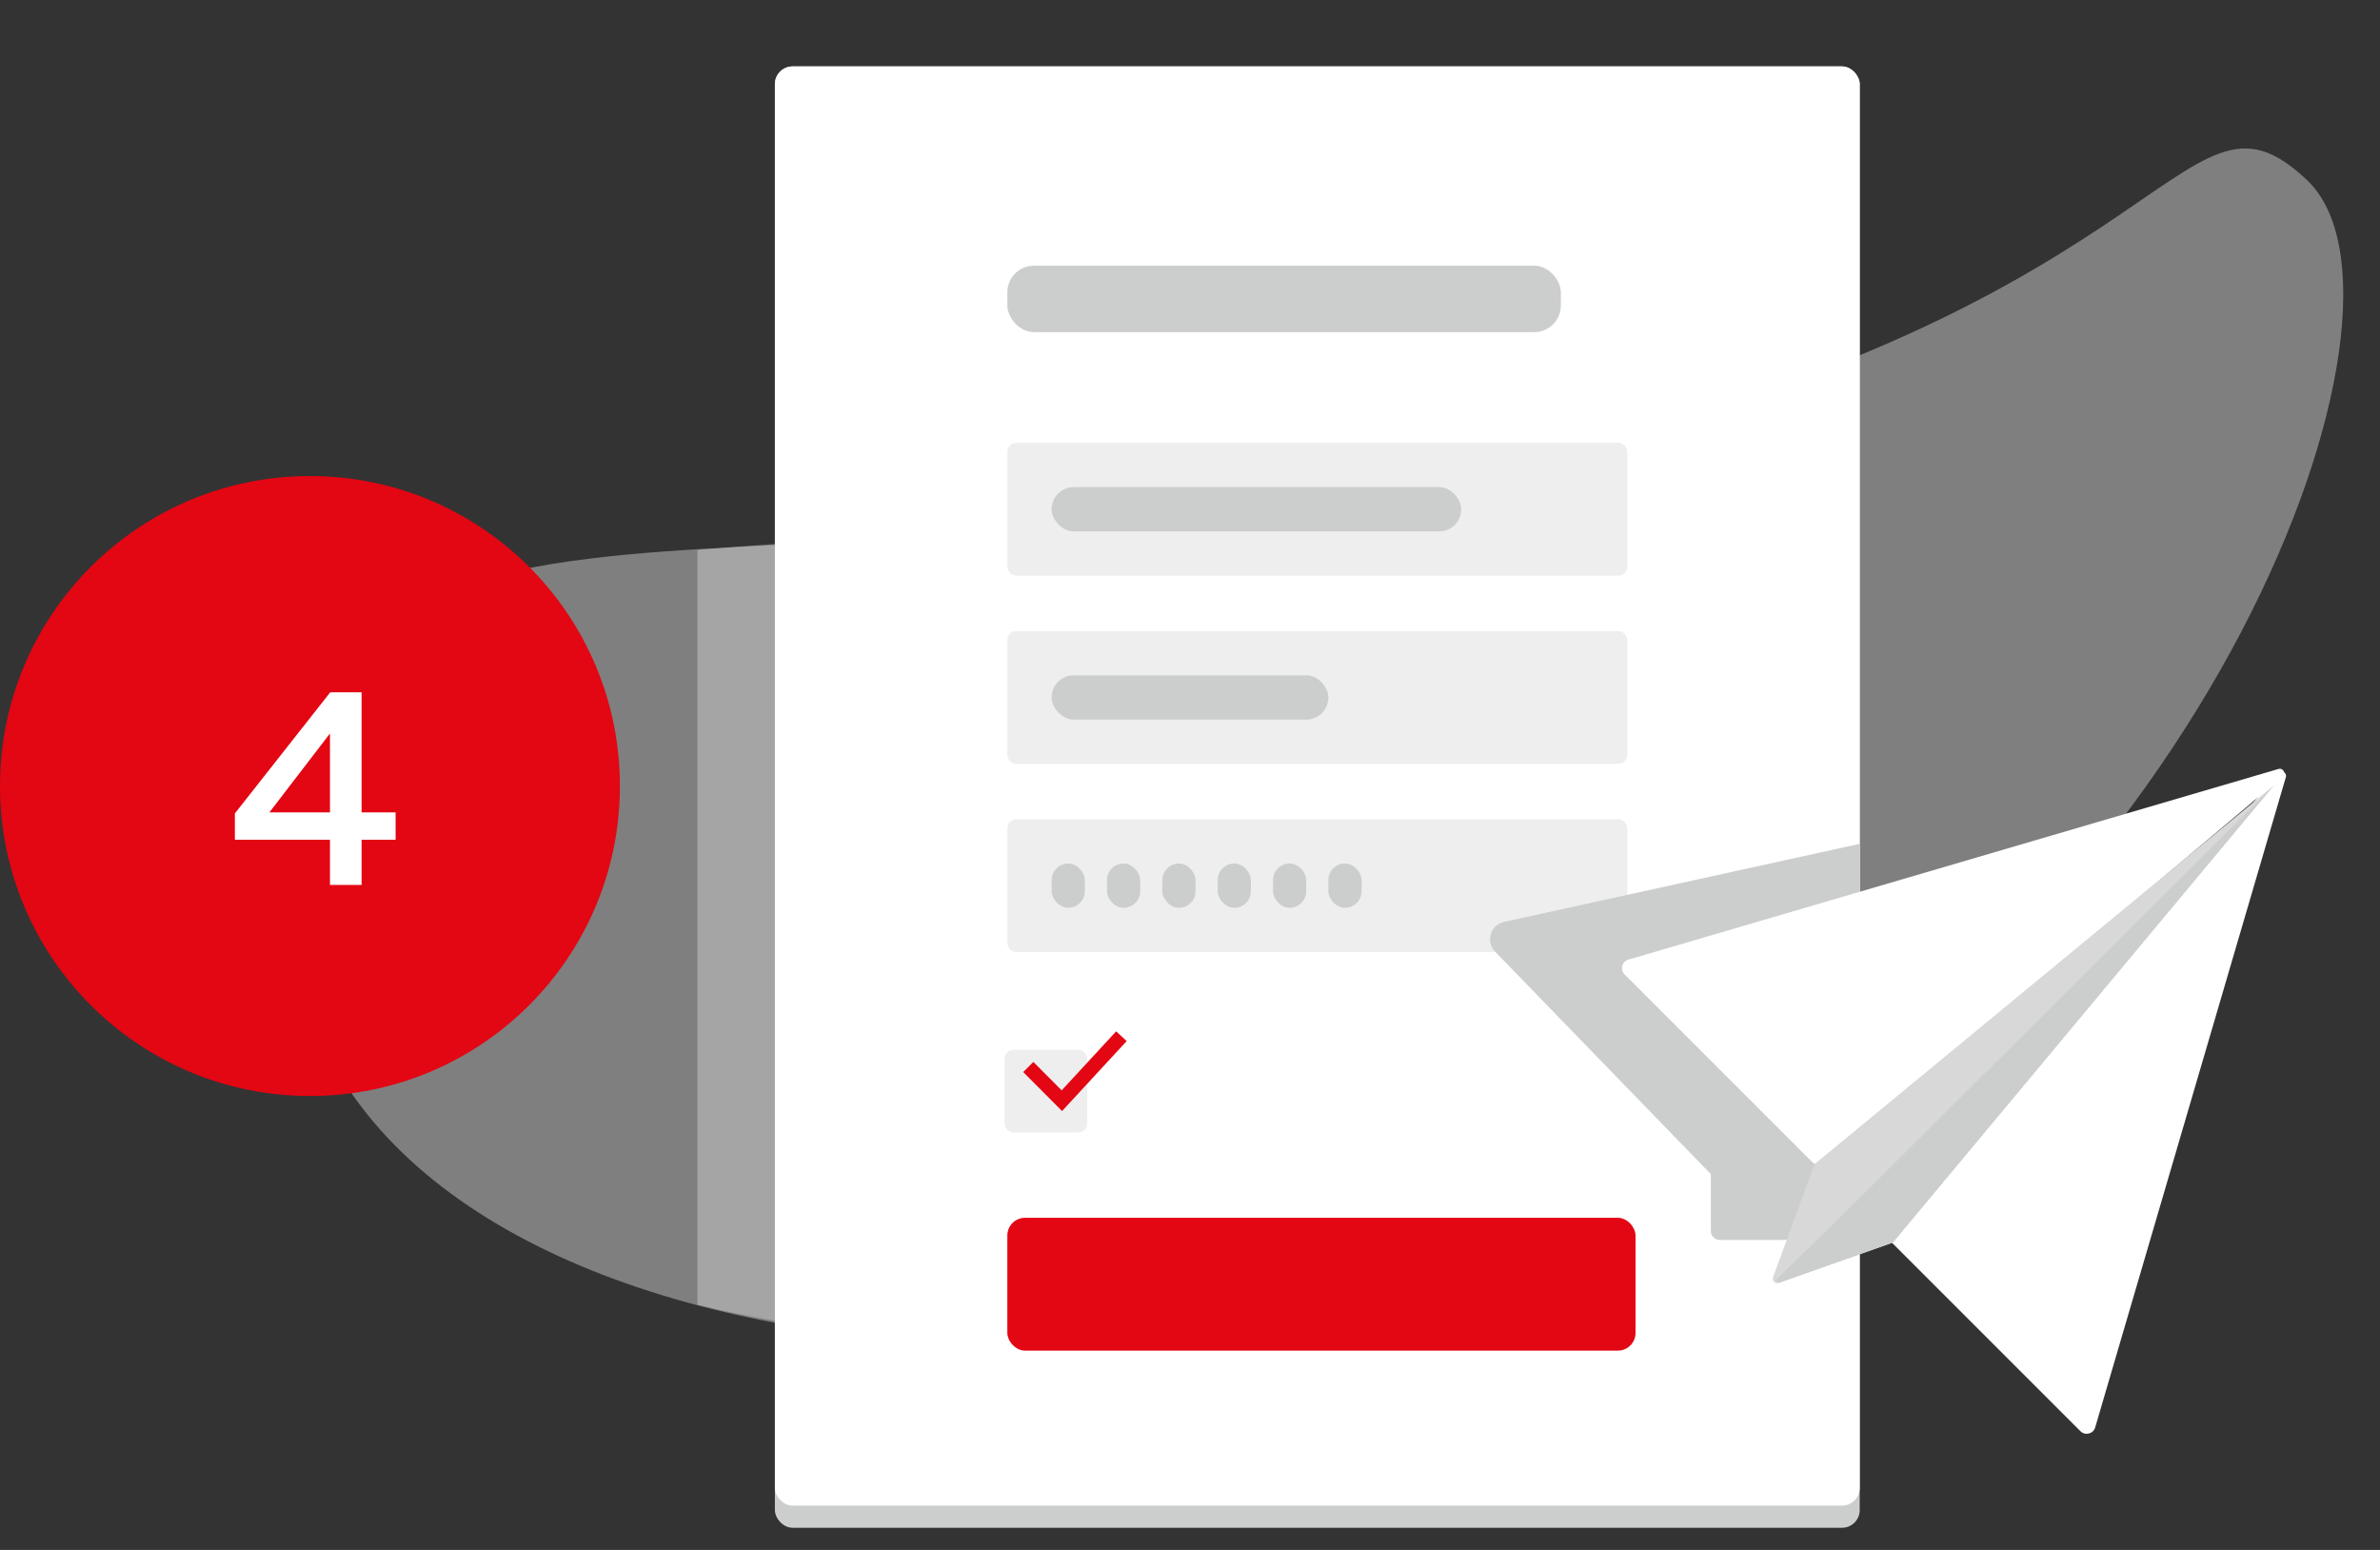 <svg width="215" height="140" viewBox="0 0 215 140" fill="none" xmlns="http://www.w3.org/2000/svg">
<rect x="0" y="0" width="215" height="140" fill="#333333" stroke="none"/>
<g clip-path="url(#clip0)">
<path fill-rule="evenodd" clip-rule="evenodd" d="M208.392 16.252C220.288 27.459 199.54 83.229 152.066 107.831C104.591 132.433 26.133 124.039 26.133 80.459C26.133 36.879 63.316 56.54 130.196 43.126C197.075 29.711 196.495 5.046 208.392 16.252Z" fill="#CCCDCD" fill-opacity="0.5"/>
<path opacity="0.5" fill-rule="evenodd" clip-rule="evenodd" d="M70 49.144V119.307C67.606 118.896 65.269 118.409 63 117.845L63 49.675C65.23 49.477 67.563 49.304 70 49.144Z" fill="#CCCDCD"/>
<rect x="70" y="6" width="98" height="132" rx="1.6" fill="#CCCDCD"/>
<rect x="70" y="6" width="98" height="130" rx="1.6" fill="white"/>
<rect x="91" y="24" width="50" height="6" rx="2.4" fill="#CCCDCD"/>
<rect x="91" y="40" width="56" height="12" rx="0.8" fill="#EEEEEE"/>
<rect x="95" y="44" width="37" height="4" rx="2" fill="#CCCDCD"/>
<rect x="91" y="57" width="56" height="12" rx="0.8" fill="#EEEEEE"/>
<rect x="95" y="61" width="25" height="4" rx="2" fill="#CCCDCD"/>
<rect x="91" y="74" width="56" height="12" rx="0.8" fill="#EEEEEE"/>
<rect x="95" y="78" width="3" height="4" rx="1.5" fill="#CCCDCD"/>
<rect x="100" y="78" width="3" height="4" rx="1.5" fill="#CCCDCD"/>
<rect x="105" y="78" width="3" height="4" rx="1.5" fill="#CCCDCD"/>
<rect x="110" y="78" width="3" height="4" rx="1.5" fill="#CCCDCD"/>
<rect x="115" y="78" width="3" height="4" rx="1.5" fill="#CCCDCD"/>
<rect x="120" y="78" width="3" height="4" rx="1.5" fill="#CCCDCD"/>
<rect x="91" y="110" width="56.747" height="12" rx="1.6" fill="#E30613"/>
<rect x="90.751" y="94.827" width="7.467" height="7.467" rx="0.8" fill="#EEEEEE"/>
<path fill-rule="evenodd" clip-rule="evenodd" d="M100.828 93.161L101.779 94.039L95.943 100.359L92.433 96.836L93.35 95.922L95.907 98.489L100.828 93.161Z" fill="#E30613"/>
<path fill-rule="evenodd" clip-rule="evenodd" d="M168 76.221L135.859 83.278C134.635 83.546 134.181 85.055 135.054 85.954L154.553 106.059V111.2C154.553 111.642 154.912 112 155.353 112H164.177L168 107.398V76.221Z" fill="#CCCDCD" style="mix-blend-mode:multiply"/>
<path fill-rule="evenodd" clip-rule="evenodd" d="M146.76 88.015C146.33 87.585 146.517 86.852 147.1 86.681L205.835 69.457C206.251 69.335 206.537 69.868 206.206 70.147L164.8 105.02C164.483 105.288 164.013 105.268 163.719 104.974L146.76 88.015Z" fill="white"/>
<path fill-rule="evenodd" clip-rule="evenodd" d="M187.938 129.277C188.367 129.707 189.1 129.52 189.271 128.937L206.495 70.201C206.617 69.786 206.085 69.5 205.806 69.831L170.932 111.237C170.664 111.554 170.684 112.024 170.978 112.318L187.938 129.277Z" fill="white"/>
<path fill-rule="evenodd" clip-rule="evenodd" d="M163.909 105.164L205.408 70.946L170.985 112.24L160.681 115.881C160.362 115.994 160.056 115.684 160.172 115.366L163.909 105.164Z" fill="#D8D8D8"/>
<path fill-rule="evenodd" clip-rule="evenodd" d="M170.985 112.24L205.408 70.946L167.756 108.443L160.525 115.532C160.372 115.681 160.53 115.934 160.732 115.863L170.985 112.24Z" fill="#CCCDCD"/>
<circle cx="28" cy="71" r="28" fill="#E30613"/>
<path d="M35.737 75.853V73.381H32.665V62.533H29.833L21.217 73.477V75.853H29.809V79.933H32.665V75.853H35.737ZM24.337 73.381L29.809 66.253V73.381H24.337Z" fill="white"/>
</g>
<defs>
<clipPath id="clip0">
<rect width="215" height="140" fill="white"/>
</clipPath>
</defs>
</svg>

